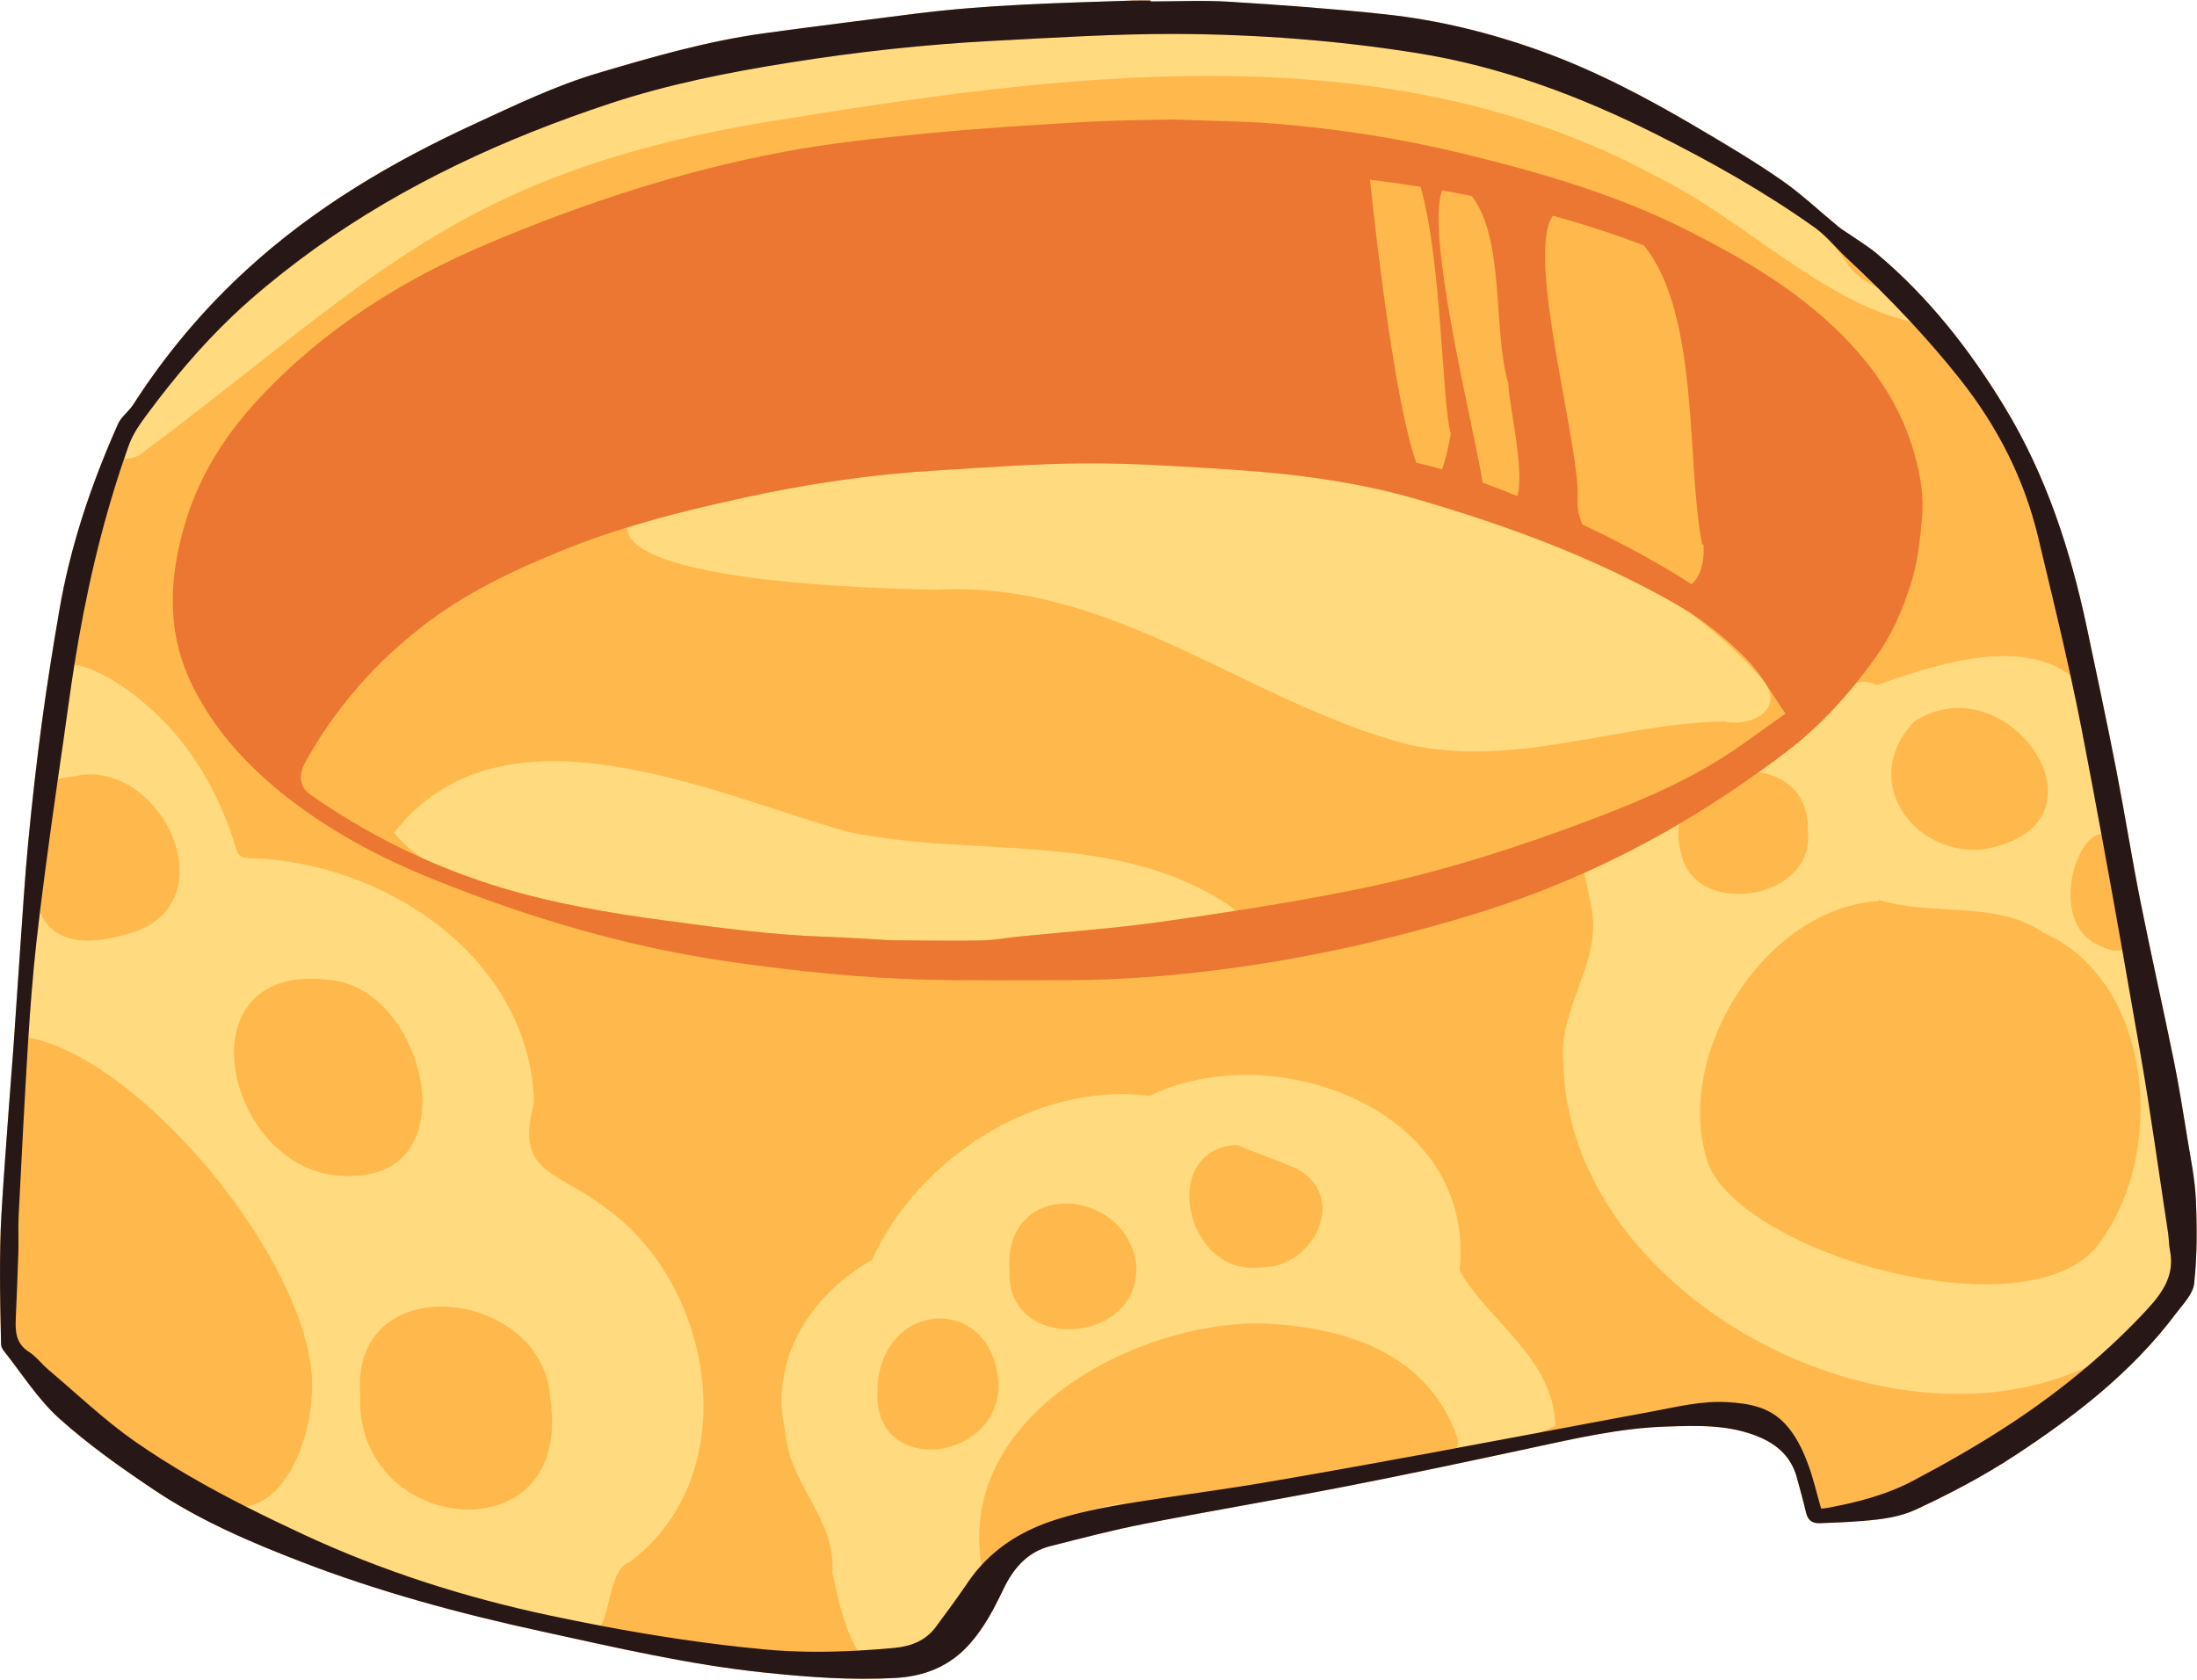 <?xml version="1.0" encoding="UTF-8"?><svg xmlns="http://www.w3.org/2000/svg" xmlns:xlink="http://www.w3.org/1999/xlink" height="375.0" preserveAspectRatio="xMidYMid meet" version="1.0" viewBox="-0.0 -0.1 490.2 375.0" width="490.2" zoomAndPan="magnify"><g id="change1_1"><path d="M489.569,286.312c-0.255,2.369-2.507,4.621-4.09,6.746c-9.763,13.004-22.395,22.767-35.856,31.617 c-7.022,4.611-14.417,8.488-22.013,12.037c-3.782,1.764-7.809,2.252-11.878,2.582c-3.24,0.266-6.502,0.414-9.763,0.521 c-1.54,0.053-2.592-0.637-2.985-2.305c-0.616-2.656-1.36-5.28-2.072-7.904c-1.211-4.451-4.207-7.245-8.34-8.998 c-6.704-2.847-13.758-2.592-20.823-2.359c-10.252,0.34-20.164,2.635-30.119,4.77c-13.62,2.932-27.25,5.833-40.934,8.499 c-15.086,2.943-30.257,5.493-45.353,8.435c-7.086,1.392-14.087,3.219-21.088,5.004c-5.121,1.307-8.223,5.078-10.39,9.593 c-2.093,4.377-4.303,8.637-7.575,12.281c-4.409,4.919-9.965,7.15-16.467,7.522c-9.7,0.542-19.314-0.17-28.961-1.169 c-17.062-1.764-33.71-5.673-50.421-9.317c-18.092-3.941-35.909-8.765-53.194-15.426c-11.421-4.398-22.682-9.232-32.881-16.063 c-7.341-4.93-14.64-10.071-21.195-15.978c-4.781-4.313-8.308-10.008-12.377-15.107c-0.308-0.383-0.552-0.946-0.563-1.434 C0.117,294.631,0,289.393,0,284.166c0.011-4.377,0.053-8.754,0.308-13.11c0.457-7.936,1.084-15.861,1.647-23.798 c0.351-4.823,0.765-9.636,1.105-14.448c0.489-6.906,0.914-13.811,1.413-20.717c0.574-8.064,1.041-16.138,1.817-24.18 c0.85-8.913,1.849-17.816,3.038-26.687c1.126-8.403,2.475-16.786,3.91-25.147c2.486-14.438,7.15-28.217,13.089-41.571 c0.606-1.349,1.891-2.39,2.858-3.58c0.181-0.223,0.351-0.446,0.51-0.691c7.171-11.187,15.628-21.258,25.455-30.257 c15.043-13.769,32.307-23.946,50.697-32.413c9.062-4.186,18.05-8.542,27.675-11.389c12.132-3.602,24.286-7.097,36.854-8.839 c11.102-1.53,22.236-2.89,33.348-4.324c16.329-2.104,32.753-2.443,49.167-2.996c1.286-0.042,2.571,0,3.846,0v0.202 c5.832,0,11.686-0.297,17.498,0.064c11.612,0.722,23.234,1.562,34.804,2.805c11.899,1.275,23.489,4.133,34.761,8.191 c12.271,4.43,23.734,10.496,34.931,17.104c6.311,3.729,12.642,7.469,18.666,11.644c4.536,3.145,8.573,7.001,12.855,10.507 c0.797,0.659,1.71,1.169,2.571,1.764c1.997,1.392,4.111,2.656,5.971,4.228c11.527,9.7,20.653,21.322,28.483,34.209 c9.317,15.341,14.703,31.988,18.379,49.348c2.21,10.486,4.451,20.961,6.502,31.478c1.912,9.785,3.463,19.644,5.408,29.418 c2.369,11.909,5.057,23.744,7.469,35.633c1.158,5.694,2.072,11.442,2.996,17.189c0.744,4.611,1.721,9.222,1.923,13.864 C490.228,273.872,490.228,280.15,489.569,286.312z" fill="#FFB84B"/></g><g id="change2_1"><path d="M134.228,268.81c-10.237-7.652-19.351-7.227-15.074-22.753c-0.811-32.386-33.393-54.032-63.732-54.673 c-1.54-0.085-2.205-0.529-2.699-1.974c-3.798-12.803-10.73-24.673-21.224-33.172c-2.343-2.103-9.883-7.462-14.913-7.972 c-0.454,2.85-0.878,5.708-1.268,8.573c-0.766,5.623-1.592,11.238-2.404,16.855c1.77-0.36,3.861-0.459,5.358-0.902 c18.278-1.923,31.803,27.64,12.092,34.932c-12.671,4.202-18.937,1.614-21.458-4.346c-0.285,2.333-0.559,4.667-0.815,7.003 c-0.776,7.095-1.338,14.218-1.784,21.343c0.047-0.098,0.093-0.201,0.14-0.29c25.361,5.065,61.616,49.128,63.16,75.958 c0.551,10.807-4.489,27.092-14.776,28.706c4.214,2.137,8.475,4.189,12.765,6.184c17.594,8.184,35.967,14.06,54.881,18.089 c3.843,0.819,7.695,1.596,11.556,2.328c2.163-3.399,2.117-12.819,6.507-14.238C166.634,328.862,159.496,285.941,134.228,268.81z M76.143,219.012c19.243,4.718,27.531,42.989,2.43,43.282C49.98,263.779,38.4,211.737,76.143,219.012z M80.38,311.146 c-2.206-28.828,40.994-23.72,42.398,0.841C128.18,347.579,78.953,342.631,80.38,311.146z M484.182,279.04 c-0.258-1.309-0.236-2.67-0.437-3.993c-2.033-13.36-3.87-26.754-6.179-40.067c-1.336-7.703-2.686-15.404-4.045-23.102 c-1.292,0.331-2.883,0.114-4.592-0.75c-11.994-4.539-6.088-24.847-0.068-25.118c-1.427-7.758-2.875-15.513-4.378-23.256 c-0.783-4.034-1.626-8.056-2.503-12.072c-10.225-7.918-26.976-3.799-43.185,2.119c-1.331-0.746-2.875-0.881-4.599-0.542 c-4.541,5.629-9.592,10.794-15.403,15.237c-2.118,1.62-4.262,3.192-6.42,4.735c5.995,0.771,11.151,4.859,10.995,12.956 c1.883,15.634-25.238,19.893-28.286,5.103c-0.652-2.393-0.74-4.57-0.417-6.532c-6.854,4.024-13.905,7.671-21.162,10.923 c0.378,2.228,1.046,4.497,1.193,6.195c3.726,12.729-7.165,23.414-5.922,36.316c1.422,51.864,71.692,88.818,116.852,67.745 c4.772-4.038,9.321-8.346,13.585-12.98C482.559,288.317,485.243,284.409,484.182,279.04z M427.088,160.937 c21.151-13.844,46.667,23.716,14.842,28.582C426.287,190.466,414.974,173.654,427.088,160.937z M468.113,277.665 c-15.095,19.8-77.46,2.871-86.762-17.523c-8.719-23.864,12.045-57.614,37.775-59.147c0.023-0.094,0.045-0.188,0.068-0.282 c11.971,3.747,26.481,0.047,36.869,7.411C480.714,219.119,483.462,257.826,468.113,277.665z M241.381,337.416 c3.005-0.848,6.268-1.578,9.71-2.213c-0.8,0.224-1.593,0.458-2.382,0.699C246.253,336.338,243.808,336.831,241.381,337.416z M256.544,244.442c-25.24-3.224-51.714,13.889-62.007,36.63c-13.46,7.635-22.939,21.914-19.39,38.172 c0.882,12.028,11.447,19.471,10.56,31.697c1.186,5.389,2.575,12.206,5.677,17.307c2.713-0.148,5.426-0.35,8.138-0.603 c3.65-0.341,6.952-1.564,9.236-4.62c2.477-3.313,4.912-6.661,7.242-10.077c0.93-1.363,1.934-2.62,3.002-3.786 c-0.016-0.076-0.041-0.147-0.051-0.227c-5.211-33.161,34.047-53.722,61.787-53.719c20.471,0.606,38.105,7.316,44.428,25.525 c0.25,0.846,0.172,1.608-0.17,2.304c6.191-1.151,12.381-2.306,18.569-3.471c1.182-0.467,2.34-0.961,3.471-1.486 c-0.278-15.037-15.227-23.608-21.398-34.73C329.549,247.346,283.972,231.023,256.544,244.442z M195.768,311.437 c-0.617-21.883,26.573-23.557,27.039-1.872C222.014,326.058,195.874,329.096,195.768,311.437z M225.249,283.761 c-1.665-21.101,26-19.061,28.25-1.754C254.745,300.104,224.653,301.963,225.249,283.761z M281.149,282.729 c-16.715,2.004-22.73-26.405-5.191-27.326c4.44,1.855,8.966,3.401,13.508,5.343C301.036,267.248,292.863,283.098,281.149,282.729z M314.116,166.024c-36.2-9.495-65.675-36.687-105.294-34.528c-50.075-1.009-69.329-7.178-68.853-13.906 c8.675-2.676,17.512-4.786,26.411-6.72c14.149-3.076,28.419-5.155,42.863-6.006c10.995-0.648,21.997-1.518,32.999-1.57 c10.532-0.05,21.078,0.67,31.601,1.333c14.273,0.9,28.492,2.666,42.23,6.653c20.06,5.821,39.642,12.998,57.876,23.431 c1.14,0.652,2.25,1.346,3.344,2.06c5.754,4.413,11.152,9.342,16.098,14.882c5.071,6.694-2.731,10.586-8.79,9.244 C360.858,161.376,337.91,171.401,314.116,166.024z M30.984,101.548c-1.138,0.56-2.299,0.775-3.291,0.709 c0.33-0.966,0.662-1.931,1.006-2.894c1.01-2.832,2.678-5.054,4.379-7.349c5.673-7.652,11.788-14.904,18.667-21.473 c5.991-5.426,12.226-10.525,18.688-15.287c19.947-14.26,42.107-24.455,65.59-32.232c13.045-4.32,26.468-6.971,40.007-9.131 c15.193-2.424,30.471-4.093,45.83-4.889c13.56-0.702,27.138-1.581,40.704-1.524c17.897,0.076,35.754,1.43,53.466,4.243 c18.892,3,36.549,9.641,53.559,18.173c12.294,6.167,24.27,12.903,35.476,20.898c0.146,0.104,0.285,0.22,0.427,0.329 c2.731,2.444,5.187,5.125,7.105,8.283c1.565,1.978,3.901,3.419,6.371,4.722c2.487,2.464,4.919,4.979,7.3,7.543 c-19.666-4.506-37.788-23.158-56.431-32.248C308.859,6.16,235.814,16.542,170.12,27.267C100.902,39.12,82.296,63.342,30.984,101.548 z M188.799,185.431c-30.578-8.714-76.765-30.561-100.833,0.259c1.525,2.117,3.794,4.081,6.66,5.904 c5.555,2.466,11.27,4.601,17.157,6.376c11.994,3.616,24.297,5.706,36.704,7.366c11.787,1.577,23.555,3.199,35.458,3.605 c4.948,0.169,9.89,0.517,14.835,0.783c8.895,0.524,13.876,0.456,22.726,0c1.147-0.059,2.546-0.368,3.868-0.59 c0.645-0.082,1.29-0.16,1.935-0.228c10.664-1.078,21.376-1.81,31.979-3.317c5.397-0.767,10.795-1.559,16.185-2.399 c-0.13-0.381-0.379-0.716-0.79-0.932C249.199,184.838,217.242,191.612,188.799,185.431z M225.375,209.133 c0.68-0.114,1.345-0.212,1.935-0.228C226.665,208.973,226.02,209.052,225.375,209.133z" fill="#FFDA7F"/></g><g id="change3_1"><path d="M426.608,99.389c-3.517-11.019-10.219-19.945-18.66-27.635c-9.305-8.478-20.112-14.71-31.263-20.36 c-15.906-8.058-32.906-12.983-50.141-17.18c-13.951-3.398-28.106-5.607-42.41-6.743c-6.503-0.516-13.045-0.549-22.238-0.905 c-4.913,0.128-12.498,0.132-20.058,0.566c-11.809,0.679-23.624,1.423-35.395,2.566c-10.54,1.024-21.116,2.127-31.512,4.072 c-22.75,4.256-44.657,11.467-65.964,20.452c-19.158,8.079-36.448,18.936-50.812,34.231c-7.719,8.22-13.613,17.34-16.846,28.212 c-3.693,12.419-4.214,24.58,1.755,36.504c4.657,9.303,11.414,16.855,19.394,23.369c10.392,8.483,22.119,14.708,34.495,19.69 c21.356,8.596,43.301,15.081,66.168,18.338c14.774,2.104,29.584,3.645,44.496,3.977c1.815,0.04,3.631,0.059,5.447,0.08 c6.036,0.07,12.074,0.058,18.111,0.034c2.345-0.009,4.69-0.019,7.034-0.024c11.612-0.022,23.164-0.926,34.678-2.423 c19.456-2.529,38.508-6.875,57.228-12.686c8.033-2.493,15.822-5.455,23.387-8.845c7.257-3.252,14.308-6.899,21.162-10.923 c6.054-3.554,11.951-7.408,17.709-11.527c2.158-1.544,4.302-3.116,6.42-4.735c5.811-4.443,10.862-9.608,15.403-15.237 c1.485-1.841,2.917-3.731,4.302-5.662c3.559-4.963,5.982-10.493,7.846-16.363c1.553-4.892,2.068-9.862,2.503-14.865 C429.321,109.911,428.262,104.571,426.608,99.389z M366.774,54.664c12.606,15.349,9.42,49.204,13.035,66.73 c0.098,0.004,0.196,0.007,0.293,0.011c0.214,4.492-0.861,7.305-2.684,8.856c-7.801-5.004-15.945-9.381-24.354-13.316 c-0.028-0.065-0.063-0.13-0.09-0.195c-0.738-1.803-1.111-3.627-0.993-5.384c0.848-10.836-11.82-54.988-5.461-63.326 C353.381,49.955,360.153,52.116,366.774,54.664z M328.386,43.64c7.501,9.748,4.664,30.343,8.16,41.803 c0.017,4.295,3.716,19.384,2.012,25.155c-2.562-1.049-5.139-2.05-7.736-2.991c-2.064-12.74-12.763-55.054-9.075-65.221 C323.964,42.777,326.177,43.193,328.386,43.64z M316.952,41.58c4.76,16.556,4.81,48.767,6.757,55.108 c-0.638,3.547-1.29,6.152-1.95,7.963c-1.551-0.445-3.108-0.869-4.681-1.247c-0.357-0.086-0.716-0.165-1.074-0.249 c-4.638-12.883-8.797-48.467-10.335-63.151C309.438,40.465,313.201,40.985,316.952,41.58z M388.975,165.856 c-9.807,7.01-20.734,11.883-31.889,16.163c-17.647,6.771-35.654,12.561-54.187,16.321c-9.094,1.845-18.249,3.418-27.426,4.848 c-5.39,0.84-10.787,1.632-16.185,2.399c-10.603,1.507-21.315,2.239-31.979,3.317c-1.314,0.139-2.627,0.32-3.94,0.483 c-0.839,0.104-1.679,0.201-2.518,0.271c-0.718,0.06-1.436,0.101-2.155,0.112c-6.637,0.106-13.277-0.017-19.916-0.047 c-4.945-0.266-9.887-0.614-14.835-0.783c-11.904-0.406-23.671-2.028-35.458-3.605c-12.407-1.66-24.71-3.75-36.704-7.366 c-5.887-1.775-11.602-3.909-17.157-6.376c-8.875-3.941-17.334-8.741-25.386-14.366c-1.857-1.298-2.52-3.245-1.863-5.506 c0.193-0.664,0.49-1.312,0.828-1.917c6.472-11.6,14.957-21.393,25.415-29.664c9.886-7.819,21.037-13.058,32.579-17.708 c4.531-1.825,9.128-3.411,13.769-4.843c8.675-2.676,17.512-4.786,26.411-6.72c14.149-3.076,28.419-5.155,42.863-6.006 c10.995-0.648,21.997-1.518,32.999-1.57c10.532-0.05,21.078,0.67,31.601,1.333c14.273,0.9,28.492,2.666,42.23,6.653 c20.06,5.821,39.642,12.998,57.876,23.431c1.14,0.652,2.25,1.346,3.344,2.06c4.494,2.935,8.61,6.369,12.335,10.159 c3.409,3.468,5.77,7.967,8.751,12.225C395.023,161.545,391.996,163.697,388.975,165.856z" fill="#EB7732"/></g><g id="change4_1"><path d="M489.953,267.67c-0.205-4.643-1.18-9.26-1.925-13.87c-0.928-5.739-1.836-11.487-2.993-17.183 c-2.417-11.893-5.101-23.732-7.47-35.634c-1.946-9.777-3.492-19.633-5.403-29.417c-2.053-10.516-4.292-20.996-6.508-31.479 c-3.67-17.361-9.059-34.006-18.38-49.354c-7.827-12.887-16.958-24.504-28.481-34.21c-1.858-1.565-3.971-2.827-5.971-4.221 c-0.854-0.596-1.772-1.111-2.574-1.769c-4.28-3.508-8.317-7.36-12.848-10.501c-6.022-4.176-12.356-7.917-18.673-11.647 c-11.191-6.609-22.66-12.678-34.93-17.102c-11.272-4.064-22.859-6.916-34.753-8.19c-11.573-1.24-23.195-2.083-34.814-2.805 c-5.808-0.361-11.657-0.063-17.488-0.063v-0.21c-1.282,0-2.566-0.037-3.846,0.006c-16.417,0.551-32.846,0.893-49.168,2.998 c-11.119,1.434-22.248,2.792-33.353,4.326c-12.566,1.735-24.721,5.237-36.852,8.832c-9.62,2.852-18.61,7.211-27.676,11.388 c-18.385,8.472-35.65,18.648-50.693,32.414c-9.835,9-18.286,19.068-25.461,30.258c-0.155,0.241-0.33,0.471-0.511,0.693 c-0.964,1.189-2.251,2.233-2.852,3.582c-5.946,13.353-10.607,27.132-13.087,41.571c-1.436,8.358-2.786,16.735-3.912,25.139 c-1.189,8.874-2.189,17.778-3.041,26.69c-0.77,8.045-1.245,16.119-1.82,24.182c-0.492,6.902-0.925,13.809-1.413,20.712 c-0.341,4.819-0.747,9.632-1.095,14.451c-0.573,7.932-1.192,15.861-1.654,23.799c-0.254,4.36-0.299,8.736-0.304,13.106 c-0.006,5.232,0.118,10.463,0.233,15.694c0.011,0.487,0.255,1.048,0.564,1.436c4.062,5.1,7.596,10.796,12.377,15.106 c6.55,5.904,13.85,11.053,21.197,15.976c10.191,6.829,21.456,11.664,32.871,16.064c17.287,6.662,35.11,11.484,53.201,15.43 c16.712,3.645,33.354,7.549,50.423,9.315c9.643,0.998,19.256,1.716,28.952,1.165c6.502-0.369,12.066-2.601,16.47-7.513 c3.269-3.646,5.481-7.907,7.58-12.286c2.165-4.518,5.262-8.285,10.387-9.591c7-1.784,14.001-3.619,21.086-5.002 c15.093-2.948,30.264-5.497,45.359-8.44c13.675-2.666,27.305-5.569,40.926-8.496c9.958-2.14,19.872-4.435,30.118-4.774 c7.071-0.234,14.117-0.488,20.826,2.358c4.127,1.751,7.129,4.55,8.338,8.999c0.715,2.63,1.459,5.255,2.074,7.91 c0.386,1.666,1.439,2.356,2.986,2.303c3.257-0.11,6.517-0.253,9.764-0.521c4.063-0.335,8.096-0.822,11.875-2.584 c7.597-3.543,14.989-7.429,22.009-12.04c13.46-8.841,26.093-18.604,35.854-31.615c1.59-2.119,3.839-4.37,4.093-6.742 C490.229,280.152,490.226,273.877,489.953,267.67z M479.21,291.957c-4.264,4.634-8.813,8.942-13.585,12.98 c-5.309,4.492-10.897,8.647-16.721,12.494c-7.067,4.669-14.464,8.886-21.952,12.857c-6.026,3.196-12.658,4.927-19.385,6.14 c-0.448,0.081-0.908,0.094-1.235,0.126c-1.007-3.488-1.749-6.787-2.922-9.924c-1.216-3.252-2.706-6.411-5.149-9.023 c-3.519-3.762-8.077-4.54-12.889-4.813c-5.786-0.329-11.341,1.091-16.941,2.126c-8.292,1.532-16.578,3.094-24.864,4.655 c-6.188,1.165-12.378,2.32-18.569,3.471c-2,0.372-3.999,0.753-6,1.122c-12.449,2.294-24.908,4.544-37.388,6.663 c-3.641,0.618-7.293,1.172-10.947,1.711c-4.281,0.632-8.567,1.241-12.845,1.895c-3.042,0.464-6.083,0.928-9.108,1.466 c-2.456,0.437-4.901,0.93-7.328,1.514c-2.137,0.514-4.261,1.095-6.362,1.789c-6.266,2.069-11.691,5.235-16.017,9.957 c-1.068,1.166-2.072,2.423-3.002,3.786c-2.331,3.416-4.766,6.765-7.242,10.077c-2.284,3.056-5.586,4.279-9.236,4.62 c-2.712,0.253-5.424,0.455-8.138,0.603c-6.997,0.383-14,0.376-21.01-0.288c-12.206-1.155-24.317-2.983-36.341-5.263 c-3.861-0.732-7.713-1.509-11.556-2.328c-18.913-4.029-37.287-9.905-54.881-18.089c-4.29-1.995-8.552-4.047-12.765-6.184 c-8.57-4.345-16.926-9.07-24.808-14.583c-6.799-4.756-12.861-10.57-19.223-15.945c-1.512-1.278-2.732-2.964-4.375-4.009 c-2.987-1.899-3.028-4.673-2.902-7.637c0.208-4.886,0.423-9.773,0.571-14.661c0.081-2.679-0.078-5.368,0.058-8.043 c0.661-12.975,1.316-25.951,2.116-38.918c0.012-0.193,0.026-0.385,0.038-0.577c0.446-7.124,1.008-14.248,1.784-21.343 c0.256-2.336,0.53-4.67,0.815-7.003c0.792-6.48,1.678-12.951,2.557-19.42c0.466-3.424,0.956-6.844,1.451-10.264 c0.812-5.617,1.638-11.232,2.404-16.855c0.39-2.866,0.814-5.723,1.268-8.573c2.485-15.619,5.979-30.997,11.106-46.01 c0.33-0.966,0.662-1.931,1.006-2.894c1.01-2.832,2.678-5.054,4.379-7.349c5.673-7.652,11.788-14.904,18.667-21.473 c1.349-1.289,2.717-2.561,4.129-3.794c4.702-4.108,9.564-7.923,14.559-11.493c19.947-14.26,42.107-24.455,65.59-32.232 c13.045-4.32,26.468-6.971,40.007-9.131c15.193-2.424,30.471-4.093,45.83-4.889c13.56-0.702,27.138-1.581,40.704-1.524 c17.897,0.076,35.754,1.43,53.466,4.243c18.892,3,36.549,9.641,53.559,18.173c12.294,6.167,24.27,12.903,35.476,20.898 c0.146,0.104,0.285,0.22,0.427,0.329c2.398,1.834,4.331,4.31,6.57,6.387c2.34,2.171,4.642,4.377,6.905,6.619 c2.487,2.464,4.919,4.979,7.3,7.543c3.854,4.15,7.567,8.432,11.094,12.891c8.289,10.48,14.259,22.126,17.368,35.12 c2.469,10.319,4.986,20.636,7.251,31.001c0.877,4.016,1.721,8.038,2.503,12.072c1.503,7.743,2.951,15.498,4.378,23.256 c1.585,8.617,3.136,17.24,4.66,25.868c1.36,7.699,2.709,15.4,4.045,23.102c2.31,13.312,4.146,26.707,6.179,40.067 c0.201,1.323,0.179,2.685,0.437,3.993C485.243,284.409,482.559,288.317,479.21,291.957z" fill="#271717"/></g></svg>